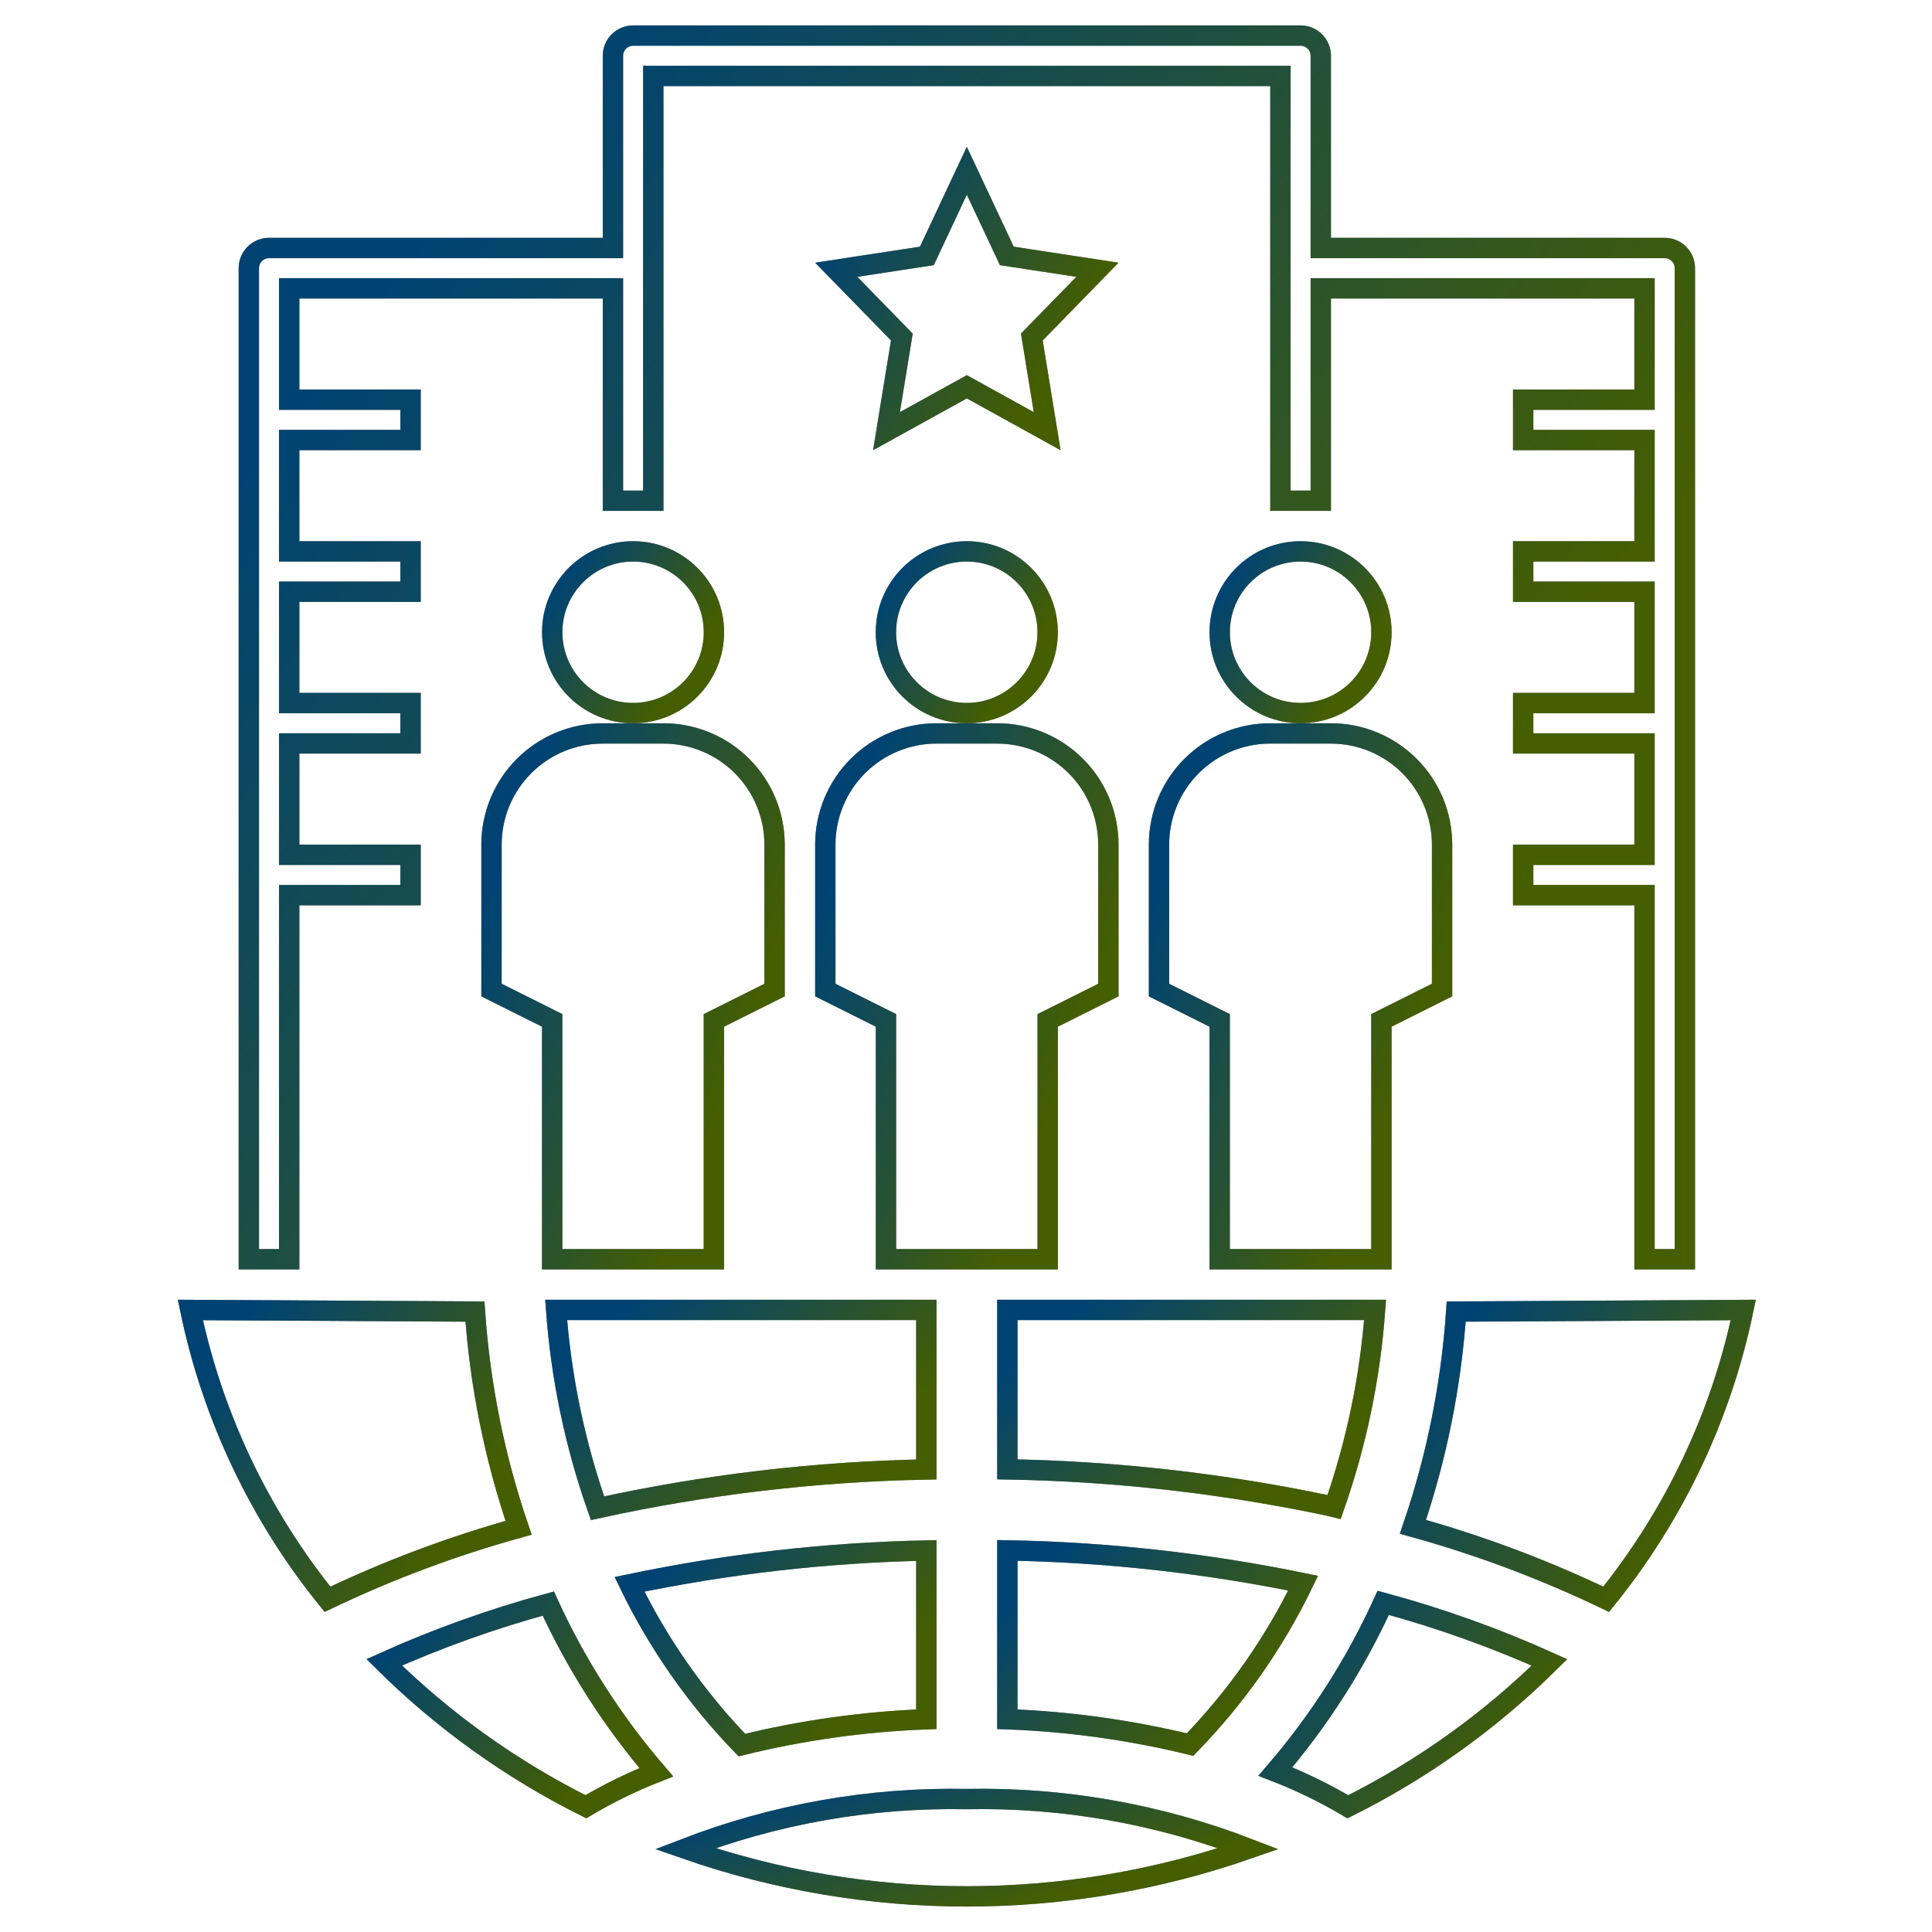 <svg width="152" height="152" viewBox="0 0 152 152" fill="none" xmlns="http://www.w3.org/2000/svg">
<path d="M49.808 43.38C53.321 43.38 56.169 46.228 56.169 49.741C56.169 53.254 53.321 56.102 49.808 56.102C46.294 56.102 43.446 53.254 43.446 49.741C43.446 46.228 46.294 43.38 49.808 43.38Z" stroke="black" stroke-width="1.6"/>
<path d="M49.808 43.38C53.321 43.38 56.169 46.228 56.169 49.741C56.169 53.254 53.321 56.102 49.808 56.102C46.294 56.102 43.446 53.254 43.446 49.741C43.446 46.228 46.294 43.38 49.808 43.38Z" stroke="url(#paint0_linear_13066_7461)" stroke-opacity="0.5" stroke-width="1.6"/>
<path d="M43.443 80.279L43.001 80.059L38.669 77.893V66.451C38.669 64.131 39.591 61.906 41.231 60.266C42.872 58.625 45.097 57.703 47.417 57.703H52.191C54.512 57.703 56.737 58.625 58.378 60.266C60.018 61.906 60.939 64.131 60.94 66.451V77.893L56.608 80.059L56.166 80.279V99.07H43.443V80.279Z" stroke="black" stroke-width="1.6"/>
<path d="M43.443 80.279L43.001 80.059L38.669 77.893V66.451C38.669 64.131 39.591 61.906 41.231 60.266C42.872 58.625 45.097 57.703 47.417 57.703H52.191C54.512 57.703 56.737 58.625 58.378 60.266C60.018 61.906 60.939 64.131 60.94 66.451V77.893L56.608 80.059L56.166 80.279V99.07H43.443V80.279Z" stroke="url(#paint1_linear_13066_7461)" stroke-opacity="0.5" stroke-width="1.6"/>
<path d="M76.061 43.38C79.575 43.38 82.423 46.228 82.423 49.741C82.423 53.254 79.575 56.102 76.061 56.102C72.548 56.102 69.7 53.254 69.7 49.741C69.7 46.228 72.548 43.38 76.061 43.38Z" stroke="black" stroke-width="1.6"/>
<path d="M76.061 43.38C79.575 43.38 82.423 46.228 82.423 49.741C82.423 53.254 79.575 56.102 76.061 56.102C72.548 56.102 69.7 53.254 69.7 49.741C69.7 46.228 72.548 43.38 76.061 43.38Z" stroke="url(#paint2_linear_13066_7461)" stroke-opacity="0.5" stroke-width="1.6"/>
<path d="M69.705 80.279L69.263 80.059L64.931 77.893V66.451C64.931 64.131 65.853 61.906 67.493 60.266C69.134 58.625 71.359 57.703 73.679 57.703H78.453C80.773 57.703 82.999 58.625 84.64 60.266C86.28 61.906 87.201 64.131 87.201 66.451V77.893L82.87 80.059L82.428 80.279V99.07H69.705V80.279Z" stroke="black" stroke-width="1.6"/>
<path d="M69.705 80.279L69.263 80.059L64.931 77.893V66.451C64.931 64.131 65.853 61.906 67.493 60.266C69.134 58.625 71.359 57.703 73.679 57.703H78.453C80.773 57.703 82.999 58.625 84.64 60.266C86.28 61.906 87.201 64.131 87.201 66.451V77.893L82.87 80.059L82.428 80.279V99.07H69.705V80.279Z" stroke="url(#paint3_linear_13066_7461)" stroke-opacity="0.5" stroke-width="1.6"/>
<path d="M79.03 19.748L79.212 20.135L79.634 20.199L86.341 21.224L81.461 26.226L81.18 26.515L81.244 26.913L82.387 33.923L76.453 30.644L76.066 30.43L75.68 30.644L69.744 33.923L70.888 26.913L70.953 26.515L70.671 26.226L65.79 21.224L72.499 20.199L72.921 20.135L73.103 19.748L76.065 13.432L79.03 19.748Z" stroke="black" stroke-width="1.6"/>
<path d="M79.03 19.748L79.212 20.135L79.634 20.199L86.341 21.224L81.461 26.226L81.18 26.515L81.244 26.913L82.387 33.923L76.453 30.644L76.066 30.43L75.68 30.644L69.744 33.923L70.888 26.913L70.953 26.515L70.671 26.226L65.79 21.224L72.499 20.199L72.921 20.135L73.103 19.748L76.065 13.432L79.03 19.748Z" stroke="url(#paint4_linear_13066_7461)" stroke-opacity="0.5" stroke-width="1.6"/>
<path d="M102.321 43.38C105.834 43.38 108.683 46.228 108.683 49.741C108.683 53.254 105.835 56.102 102.321 56.102C98.808 56.102 95.96 53.254 95.96 49.741C95.96 46.228 98.808 43.38 102.321 43.38Z" stroke="black" stroke-width="1.6"/>
<path d="M102.321 43.38C105.834 43.38 108.683 46.228 108.683 49.741C108.683 53.254 105.835 56.102 102.321 56.102C98.808 56.102 95.96 53.254 95.96 49.741C95.96 46.228 98.808 43.38 102.321 43.38Z" stroke="url(#paint5_linear_13066_7461)" stroke-opacity="0.5" stroke-width="1.6"/>
<path d="M95.959 80.279L95.517 80.059L91.185 77.893V66.451C91.185 64.131 92.107 61.906 93.747 60.266C95.388 58.625 97.613 57.703 99.933 57.703H104.707C107.027 57.703 109.253 58.625 110.894 60.266C112.534 61.906 113.455 64.131 113.455 66.451V77.893L109.124 80.059L108.682 80.279V99.07H95.959V80.279Z" stroke="black" stroke-width="1.6"/>
<path d="M95.959 80.279L95.517 80.059L91.185 77.893V66.451C91.185 64.131 92.107 61.906 93.747 60.266C95.388 58.625 97.613 57.703 99.933 57.703H104.707C107.027 57.703 109.253 58.625 110.894 60.266C112.534 61.906 113.455 64.131 113.455 66.451V77.893L109.124 80.059L108.682 80.279V99.07H95.959V80.279Z" stroke="url(#paint6_linear_13066_7461)" stroke-opacity="0.5" stroke-width="1.6"/>
<path d="M137.153 103.062C135.421 111.398 131.722 119.201 126.364 125.823C121.475 123.478 116.388 121.57 111.162 120.123C113.03 114.65 114.174 108.958 114.567 103.188L137.153 103.062Z" stroke="black" stroke-width="1.6"/>
<path d="M137.153 103.062C135.421 111.398 131.722 119.201 126.364 125.823C121.475 123.478 116.388 121.57 111.162 120.123C113.03 114.65 114.174 108.958 114.567 103.188L137.153 103.062Z" stroke="url(#paint7_linear_13066_7461)" stroke-opacity="0.5" stroke-width="1.6"/>
<path d="M79.253 121.976C87.073 122.117 94.863 122.981 102.524 124.556C100.26 129.238 97.254 133.525 93.626 137.255C88.914 136.109 84.099 135.44 79.253 135.26V121.976Z" stroke="black" stroke-width="1.6"/>
<path d="M79.253 121.976C87.073 122.117 94.863 122.981 102.524 124.556C100.26 129.238 97.254 133.525 93.626 137.255C88.914 136.109 84.099 135.44 79.253 135.26V121.976Z" stroke="url(#paint8_linear_13066_7461)" stroke-opacity="0.5" stroke-width="1.6"/>
<path d="M72.879 103.057V115.61C64.177 115.776 55.512 116.797 47.01 118.66C45.238 113.626 44.143 108.379 43.755 103.057H72.879Z" stroke="black" stroke-width="1.6"/>
<path d="M72.879 103.057V115.61C64.177 115.776 55.512 116.797 47.01 118.66C45.238 113.626 44.143 108.379 43.755 103.057H72.879Z" stroke="url(#paint9_linear_13066_7461)" stroke-opacity="0.5" stroke-width="1.6"/>
<path d="M108.184 103.057C107.802 108.346 106.718 113.56 104.962 118.564C104.838 118.533 104.708 118.499 104.573 118.47L104.567 118.468C96.239 116.707 87.763 115.748 79.253 115.601V103.057H108.184Z" stroke="black" stroke-width="1.6"/>
<path d="M108.184 103.057C107.802 108.346 106.718 113.56 104.962 118.564C104.838 118.533 104.708 118.499 104.573 118.47L104.567 118.468C96.239 116.707 87.763 115.748 79.253 115.601V103.057H108.184Z" stroke="url(#paint10_linear_13066_7461)" stroke-opacity="0.5" stroke-width="1.6"/>
<path d="M72.878 135.262C67.984 135.444 63.121 136.126 58.364 137.295C54.769 133.57 51.785 129.302 49.525 124.646C57.21 123.038 65.028 122.148 72.878 121.987V135.262Z" stroke="black" stroke-width="1.6"/>
<path d="M72.878 135.262C67.984 135.444 63.121 136.126 58.364 137.295C54.769 133.57 51.785 129.302 49.525 124.646C57.21 123.038 65.028 122.148 72.878 121.987V135.262Z" stroke="url(#paint11_linear_13066_7461)" stroke-opacity="0.5" stroke-width="1.6"/>
<path d="M108.827 126.103C113.305 127.316 117.678 128.883 121.907 130.788C117.256 135.392 111.901 139.227 106.042 142.149C104.22 141.07 102.314 140.142 100.341 139.376C103.78 135.374 106.637 130.905 108.827 126.103Z" stroke="black" stroke-width="1.6"/>
<path d="M108.827 126.103C113.305 127.316 117.678 128.883 121.907 130.788C117.256 135.392 111.901 139.227 106.042 142.149C104.22 141.07 102.314 140.142 100.341 139.376C103.78 135.374 106.637 130.905 108.827 126.103Z" stroke="url(#paint12_linear_13066_7461)" stroke-opacity="0.5" stroke-width="1.6"/>
<path d="M76.079 141.542C83.653 141.393 91.176 142.721 98.231 145.444C83.876 150.449 68.249 150.45 53.895 145.444C60.95 142.721 68.474 141.393 76.048 141.542H76.079Z" stroke="black" stroke-width="1.6"/>
<path d="M76.079 141.542C83.653 141.393 91.176 142.721 98.231 145.444C83.876 150.449 68.249 150.45 53.895 145.444C60.95 142.721 68.474 141.393 76.048 141.542H76.079Z" stroke="url(#paint13_linear_13066_7461)" stroke-opacity="0.5" stroke-width="1.6"/>
<path d="M37.367 103.188C37.766 108.984 38.92 114.702 40.8 120.198C35.633 121.63 30.602 123.513 25.765 125.824C20.407 119.202 16.708 111.398 14.976 103.062L37.367 103.188Z" stroke="black" stroke-width="1.6"/>
<path d="M37.367 103.188C37.766 108.984 38.92 114.702 40.8 120.198C35.633 121.63 30.602 123.513 25.765 125.824C20.407 119.202 16.708 111.398 14.976 103.062L37.367 103.188Z" stroke="url(#paint14_linear_13066_7461)" stroke-opacity="0.5" stroke-width="1.6"/>
<path d="M43.137 126.16C45.335 130.96 48.194 135.428 51.633 139.433C49.716 140.186 47.864 141.094 46.092 142.145C40.233 139.222 34.877 135.388 30.227 130.784C34.402 128.908 38.719 127.362 43.137 126.16Z" stroke="black" stroke-width="1.6"/>
<path d="M43.137 126.16C45.335 130.96 48.194 135.428 51.633 139.433C49.716 140.186 47.864 141.094 46.092 142.145C40.233 139.222 34.877 135.388 30.227 130.784C34.402 128.908 38.719 127.362 43.137 126.16Z" stroke="url(#paint15_linear_13066_7461)" stroke-opacity="0.5" stroke-width="1.6"/>
<path d="M49.81 2.8H102.325C102.746 2.8 103.15 2.967 103.447 3.265C103.745 3.562 103.912 3.966 103.912 4.387V19.51H130.97C131.391 19.51 131.794 19.677 132.092 19.975C132.389 20.272 132.557 20.676 132.557 21.097V99.07H129.383V70.425H119.835V67.251H129.383V58.49H119.835V55.315H129.383V46.555H119.835V43.38H129.383V34.619H119.835V31.445H129.383V22.684H103.912V39.394H100.738V5.975H51.397V39.394H48.223V22.684H22.752V31.445H32.3V34.619H22.752V43.38H32.3V46.555H22.752V55.315H32.3V58.49H22.752V67.251H32.3V70.425H22.752V99.07H19.577V21.097C19.577 20.676 19.744 20.272 20.042 19.975C20.34 19.677 20.743 19.51 21.164 19.51H48.223V4.387C48.223 3.966 48.39 3.562 48.688 3.265C48.985 2.967 49.389 2.8 49.81 2.8Z" stroke="black" stroke-width="1.6"/>
<path d="M49.81 2.8H102.325C102.746 2.8 103.15 2.967 103.447 3.265C103.745 3.562 103.912 3.966 103.912 4.387V19.51H130.97C131.391 19.51 131.794 19.677 132.092 19.975C132.389 20.272 132.557 20.676 132.557 21.097V99.07H129.383V70.425H119.835V67.251H129.383V58.49H119.835V55.315H129.383V46.555H119.835V43.38H129.383V34.619H119.835V31.445H129.383V22.684H103.912V39.394H100.738V5.975H51.397V39.394H48.223V22.684H22.752V31.445H32.3V34.619H22.752V43.38H32.3V46.555H22.752V55.315H32.3V58.49H22.752V67.251H32.3V70.425H22.752V99.07H19.577V21.097C19.577 20.676 19.744 20.272 20.042 19.975C20.34 19.677 20.743 19.51 21.164 19.51H48.223V4.387C48.223 3.966 48.39 3.562 48.688 3.265C48.985 2.967 49.389 2.8 49.81 2.8Z" stroke="url(#paint16_linear_13066_7461)" stroke-opacity="0.5" stroke-width="1.6"/>
<defs>
<linearGradient id="paint0_linear_13066_7461" x1="53.999" y1="52.595" x2="43.779" y2="46.018" gradientUnits="userSpaceOnUse">
<stop stop-color="#8ABC00"/>
<stop offset="1" stop-color="#0086E6"/>
</linearGradient>
<linearGradient id="paint1_linear_13066_7461" x1="56.791" y1="86.947" x2="35.432" y2="79.311" gradientUnits="userSpaceOnUse">
<stop stop-color="#8ABC00"/>
<stop offset="1" stop-color="#0086E6"/>
</linearGradient>
<linearGradient id="paint2_linear_13066_7461" x1="80.253" y1="52.595" x2="70.033" y2="46.018" gradientUnits="userSpaceOnUse">
<stop stop-color="#8ABC00"/>
<stop offset="1" stop-color="#0086E6"/>
</linearGradient>
<linearGradient id="paint3_linear_13066_7461" x1="83.052" y1="86.947" x2="61.694" y2="79.311" gradientUnits="userSpaceOnUse">
<stop stop-color="#8ABC00"/>
<stop offset="1" stop-color="#0086E6"/>
</linearGradient>
<linearGradient id="paint4_linear_13066_7461" x1="83.052" y1="28.241" x2="66.018" y2="17.279" gradientUnits="userSpaceOnUse">
<stop stop-color="#8ABC00"/>
<stop offset="1" stop-color="#0086E6"/>
</linearGradient>
<linearGradient id="paint5_linear_13066_7461" x1="106.513" y1="52.595" x2="96.292" y2="46.018" gradientUnits="userSpaceOnUse">
<stop stop-color="#8ABC00"/>
<stop offset="1" stop-color="#0086E6"/>
</linearGradient>
<linearGradient id="paint6_linear_13066_7461" x1="109.306" y1="86.947" x2="87.948" y2="79.311" gradientUnits="userSpaceOnUse">
<stop stop-color="#8ABC00"/>
<stop offset="1" stop-color="#0086E6"/>
</linearGradient>
<linearGradient id="paint7_linear_13066_7461" x1="132.323" y1="119.431" x2="113.954" y2="105.953" gradientUnits="userSpaceOnUse">
<stop stop-color="#8ABC00"/>
<stop offset="1" stop-color="#0086E6"/>
</linearGradient>
<linearGradient id="paint8_linear_13066_7461" x1="98.447" y1="133.033" x2="85.148" y2="120.319" gradientUnits="userSpaceOnUse">
<stop stop-color="#8ABC00"/>
<stop offset="1" stop-color="#0086E6"/>
</linearGradient>
<linearGradient id="paint9_linear_13066_7461" x1="67.297" y1="114.378" x2="53.824" y2="98.985" gradientUnits="userSpaceOnUse">
<stop stop-color="#8ABC00"/>
<stop offset="1" stop-color="#0086E6"/>
</linearGradient>
<linearGradient id="paint10_linear_13066_7461" x1="102.697" y1="114.325" x2="89.28" y2="99.025" gradientUnits="userSpaceOnUse">
<stop stop-color="#8ABC00"/>
<stop offset="1" stop-color="#0086E6"/>
</linearGradient>
<linearGradient id="paint11_linear_13066_7461" x1="68.431" y1="133.066" x2="55.106" y2="120.308" gradientUnits="userSpaceOnUse">
<stop stop-color="#8ABC00"/>
<stop offset="1" stop-color="#0086E6"/>
</linearGradient>
<linearGradient id="paint12_linear_13066_7461" x1="118.245" y1="137.675" x2="104.332" y2="125.521" gradientUnits="userSpaceOnUse">
<stop stop-color="#8ABC00"/>
<stop offset="1" stop-color="#0086E6"/>
</linearGradient>
<linearGradient id="paint13_linear_13066_7461" x1="90.34" y1="147.212" x2="86.392" y2="133.842" gradientUnits="userSpaceOnUse">
<stop stop-color="#8ABC00"/>
<stop offset="1" stop-color="#0086E6"/>
</linearGradient>
<linearGradient id="paint14_linear_13066_7461" x1="36.065" y1="119.431" x2="17.728" y2="106.057" gradientUnits="userSpaceOnUse">
<stop stop-color="#8ABC00"/>
<stop offset="1" stop-color="#0086E6"/>
</linearGradient>
<linearGradient id="paint15_linear_13066_7461" x1="47.989" y1="137.689" x2="34.13" y2="125.622" gradientUnits="userSpaceOnUse">
<stop stop-color="#8ABC00"/>
<stop offset="1" stop-color="#0086E6"/>
</linearGradient>
<linearGradient id="paint16_linear_13066_7461" x1="109.6" y1="70.434" x2="35.841" y2="14.864" gradientUnits="userSpaceOnUse">
<stop stop-color="#8ABC00"/>
<stop offset="1" stop-color="#0086E6"/>
</linearGradient>
</defs>
</svg>
